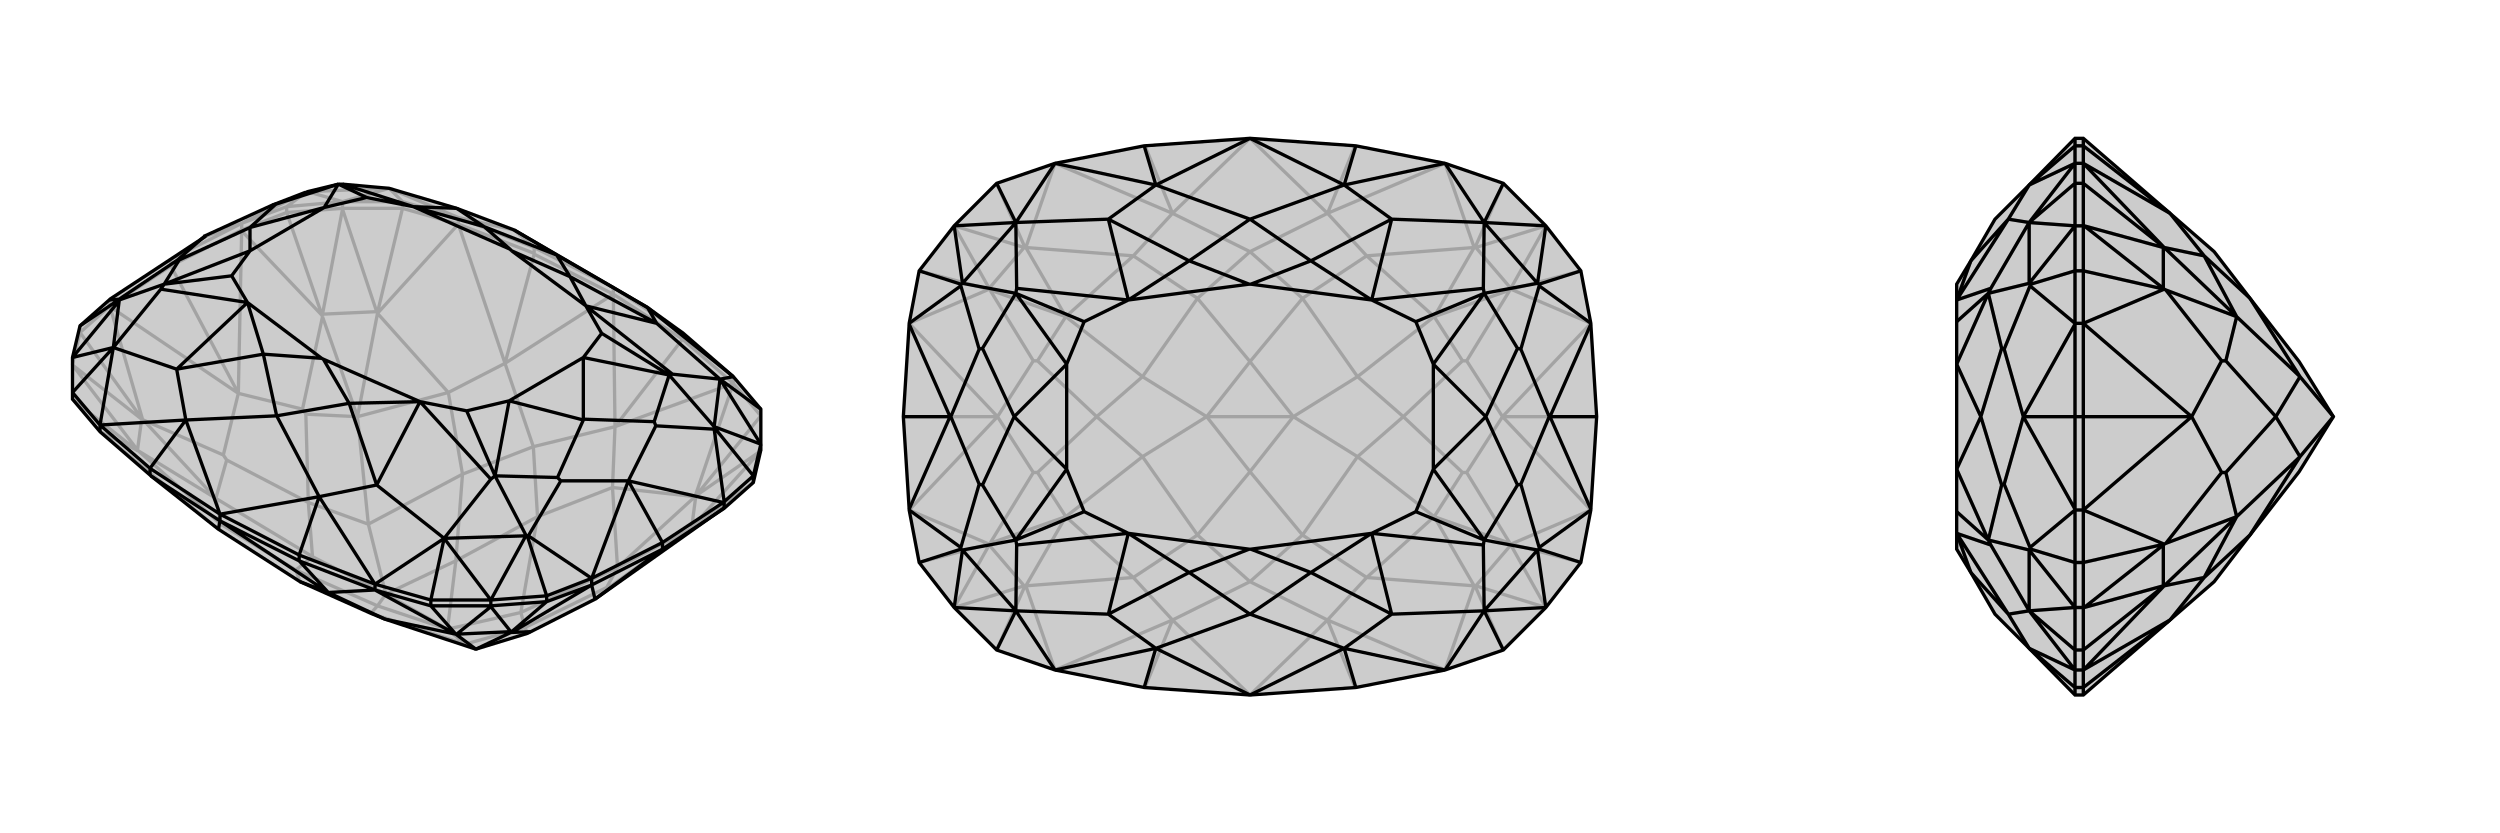 <svg xmlns="http://www.w3.org/2000/svg" viewBox="0 0 3000 1000">
    <g stroke="currentColor" stroke-width="4" fill="none" transform="translate(0 -11)">
        <path fill="currentColor" stroke="none" fill-opacity=".2" d="M181,582L262,646L360,709L445,747L462,754L571,790L633,771L637,769L714,730L868,621L869,621L904,590L913,551L913,544L913,502L880,463L820,411L777,380L736,356L617,287L548,261L467,237L411,232L406,232L369,241L367,242L366,242L327,257L246,294L246,295L132,370L131,371L96,402L87,440L87,482L87,490L120,529L180,581z" />
<path stroke-opacity=".2" d="M736,364L736,356M205,330L205,322M820,419L820,411M641,315L641,308M880,471L880,463M483,261L483,253M550,280L550,272M411,261L411,253M131,379L131,371M96,410L96,402M290,287L290,279M344,266L344,259M819,418L736,364M641,316L736,364M820,419L819,418M820,419L880,471M819,418L738,523M641,315L641,316M641,315L550,280M641,316L606,447M736,364L738,523M736,364L606,447M913,510L880,471M483,261L550,280M87,490L165,552M913,510L835,606M483,261L411,261M483,261L453,386M87,449L165,551M913,552L835,606M411,262L452,385M87,448L96,410M87,448L87,449M87,449L170,514M913,551L913,552M913,552L830,644M411,261L344,266M411,261L411,262M411,262L387,388M96,410L131,379M96,410L170,513M904,590L830,645M344,266L290,287M344,266L386,388M132,379L171,514M868,621L829,645M290,288L386,389M205,330L131,379M131,379L132,379M132,379L286,483M205,330L290,287M290,287L290,288M290,288L286,483M205,330L286,483M262,646L120,529M120,529L166,552M738,523L880,471M880,471L834,607M606,447L550,280M550,280L453,387M262,646L265,640M738,523L640,547M738,523L735,596M606,447L640,547M606,447L538,482M268,557L172,515M732,715L828,646M363,502L387,391M714,730L732,715M732,715L728,716M286,483L268,557M286,483L363,502M268,557L272,563M363,502L367,508M360,709L355,695M640,547L645,631M640,547L555,580M355,695L265,640M645,631L735,596M555,580L538,482M165,552L166,552M165,552L165,551M165,551L170,514M170,514L170,513M170,513L171,514M171,514L172,515M172,515L259,609M835,606L834,607M835,606L835,606M835,606L830,644M830,644L830,645M830,645L829,645M829,645L828,646M828,646L741,692M453,386L453,387M453,386L452,385M452,385L387,388M387,388L386,388M386,388L386,389M386,389L387,391M387,391L429,511M272,563L259,609M272,563L370,614M259,609L375,679M633,771L630,764M571,790L558,784M728,716L741,692M728,716L630,764M741,692L625,746M367,508L429,511M367,508L370,614M429,511L442,640M355,695L453,738M355,695L375,679M445,747L453,738M445,747L558,784M645,631L547,684M645,631L625,746M555,580L547,684M555,580L442,640M630,764L558,784M630,764L625,746M558,784L537,766M625,746L537,766M370,614L375,679M370,614L442,640M375,679L463,724M442,640L463,724M463,724L453,738M537,766L453,738M537,766L547,684M463,724L547,684M537,766L463,724M166,552L265,640M259,609L265,640M259,609L166,552M834,607L735,596M741,692L735,596M741,692L834,607M453,387L538,482M429,511L538,482M429,511L453,387M641,308L736,356M820,411L736,356M641,308L550,272M641,308L617,287M483,253L550,272M483,253L411,253M483,253L467,237M411,253L344,259M290,279L344,259M344,259L367,242M205,322L290,279M205,322L132,370M205,322L246,295M550,272L617,287M550,272L467,237M411,253L467,237M411,253L369,241M290,279L290,279M290,279L366,242M290,279L246,295M369,241L369,241M467,237L369,241" />
<path d="M181,582L262,646L360,709L445,747L462,754L571,790L633,771L637,769L714,730L868,621L869,621L904,590L913,551L913,544L913,502L880,463L820,411L777,380L736,356L617,287L548,261L467,237L411,232L406,232L369,241L367,242L366,242L327,257L246,294L246,295L132,370L131,371L96,402L87,440L87,482L87,490L120,529L180,581z" />
<path d="M264,636L264,628M795,670L795,662M180,581L180,573M359,684L359,677M120,529L120,521M517,738L517,731M450,719L450,712M589,738L589,731M710,713L710,705M656,733L656,726M869,621L869,613M904,590L904,582M181,582L264,636M359,684L264,636M359,684L359,684M359,684L450,719M359,684L394,722M264,636L262,646M264,636L394,722M517,738L450,719M517,738L589,738M517,738L547,772M589,739L548,772M589,738L656,733M589,738L589,739M589,739L613,769M656,733L710,713M656,733L614,769M710,713L614,770M795,670L710,713M710,713L710,713M710,713L714,730M795,670L869,621M795,670L714,730M394,722L450,719M450,719L547,772M394,722L360,709M394,722L462,754M637,769L613,770M547,772L547,772M547,772L548,772M548,772L613,769M613,769L614,769M614,769L614,770M614,770L613,770M613,770L571,790M547,772L462,754M571,790L547,772M359,677L264,628M180,573L264,628M359,677L450,712M359,677L383,607M180,573L120,521M180,573L223,515M517,731L450,712M87,482L120,521M913,502L864,466M517,731L589,731M517,731L533,657M87,482L136,428M913,544L904,582M589,731L656,726M869,613L904,582M904,582L858,525M710,705L656,726M656,726L633,655M96,402L142,371M795,662L868,614M795,662L710,705M795,662L754,588M264,628L383,607M264,628L223,515M880,463L777,380M880,463L864,466M450,712L383,607M450,712L533,657M120,521L223,515M120,521L136,428M913,544L864,466M913,544L857,523M589,731L533,657M589,731L631,654M87,440L136,428M87,440L143,372M869,613L868,614M869,613L857,526M868,614L754,588M710,705L710,705M710,705L634,654M754,588L710,705M754,588L754,588M131,371L143,370M617,287L668,317M777,380L668,317M777,380L788,399M383,607L332,510M383,607L452,593M223,515L332,510M223,515L212,454M788,399L864,466M452,593L533,657M212,454L136,428M857,523L857,523M864,466L857,523M864,466L807,460M631,654L631,653M533,657L631,654M533,657L589,586M143,372L143,371M136,428L143,372M136,428L193,358M668,317L581,283M668,317L684,343M332,510L419,495M332,510L316,436M581,283L612,310M684,343L614,312M419,495L388,442M316,436L386,441M548,261L581,283M548,261L496,259M581,283L496,259M788,399L684,343M788,399L703,378M684,343L703,378M452,593L419,495M452,593L504,493M419,495L504,493M212,454L316,436M212,454L297,374M316,436L297,374M754,588L787,522M754,588L673,588M246,294L213,323M327,257L331,256M858,525L857,523M858,525L857,526M857,526L787,522M857,523L803,461M787,522L785,517M633,655L631,653M633,655L634,654M634,654L673,588M631,653L594,582M673,588L669,584M142,371L143,371M142,371L143,370M143,370L213,323M143,371L197,352M213,323L215,323M331,256L300,284M331,256L406,232M785,517L700,514M785,517L803,461M669,584L700,515M669,584L594,582M215,323L300,284M215,323L197,352M612,310L614,312M388,442L386,441M612,310L496,259M614,312L703,378M388,442L504,493M386,441L297,374M411,232L496,259M496,259L440,248M807,460L703,378M807,460L803,461M703,378L722,411M589,586L504,493M589,586L594,582M504,493L560,504M193,358L297,374M193,358L197,352M297,374L278,342M406,232L389,260M440,248L389,260M406,232L440,248M803,461L700,440M722,411L700,440M803,461L722,411M594,582L611,492M560,504L611,492M594,582L560,504M197,352L300,312M278,342L300,312M197,352L278,342M700,514L700,515M700,514L700,440M700,515L611,492M700,440L611,492M300,284L300,284M300,284L389,260M300,284L300,312M389,260L300,312" />
    </g>
    <g stroke="currentColor" stroke-width="4" fill="none" transform="translate(1000 0)">
        <path fill="currentColor" stroke="none" fill-opacity=".2" d="M500,166L627,175L734,196L804,220L855,271L897,325L909,388L909,389L916,500L909,611L909,612L897,675L855,729L804,780L734,804L627,825L500,834L373,825L266,804L196,780L145,729L103,675L91,612L91,611L84,500L91,389L91,388L103,325L145,271L196,220L266,196L373,175z" />
<path stroke-opacity=".2" d="M374,825L407,744M626,825L593,744M626,175L593,256M374,175L407,256M500,834L407,744M500,834L593,744M500,166L593,256M500,166L407,256M196,780L230,703M804,780L770,703M804,220L770,297M196,220L230,297M145,729L229,703M855,729L771,703M855,271L771,297M145,271L229,297M145,729L145,729M145,729L187,654M855,729L855,729M855,729L813,654M855,271L855,271M855,271L813,346M145,271L145,271M145,271L187,346M103,675L186,653M897,675L814,653M897,325L814,347M103,325L186,347M91,612L187,653M909,612L813,653M909,388L813,347M91,388L187,347M91,612L91,612M91,612L197,500M909,612L909,612M909,612L803,500M909,388L909,388M909,388L803,500M916,500L803,500M91,388L91,388M91,388L197,500M84,500L197,500M407,744L266,804M266,804L231,703M593,744L734,804M734,804L769,703M593,256L734,196M734,196L769,297M407,256L266,196M266,196L231,297M407,744L500,698M407,744L360,693M593,744L500,698M593,744L640,693M593,256L500,302M593,256L640,307M407,256L500,302M407,256L360,307M240,567L188,652M760,567L812,652M760,433L812,348M240,433L188,348M803,500L760,567M803,500L760,433M760,567L755,567M760,433L755,433M197,500L240,567M197,500L240,433M240,567L245,567M240,433L245,433M500,698L437,642M500,698L563,642M500,302L563,358M500,302L437,358M437,642L360,693M563,642L640,693M563,358L640,307M437,358L360,307M230,703L231,703M230,703L229,703M229,703L187,654M187,654L186,653M186,653L187,653M187,653L188,652M188,652L279,620M770,703L769,703M770,703L771,703M771,703L813,654M813,654L814,653M814,653L813,653M813,653L812,652M812,652L721,620M770,297L769,297M770,297L771,297M771,297L813,346M813,346L814,347M814,347L813,347M813,347L812,348M812,348L721,380M230,297L231,297M230,297L229,297M229,297L187,346M187,346L186,347M186,347L187,347M187,347L188,348M188,348L279,380M245,567L279,620M245,567L316,500M279,620L371,548M755,567L721,620M755,567L684,500M721,620L629,548M755,433L721,380M755,433L684,500M721,380L629,452M245,433L279,380M245,433L316,500M279,380L371,452M437,642L500,566M437,642L371,548M563,642L500,566M563,642L629,548M563,358L500,434M563,358L629,452M437,358L500,434M437,358L371,452M684,500L629,548M684,500L629,452M629,548L552,500M629,452L552,500M316,500L371,548M316,500L371,452M371,548L448,500M371,452L448,500M448,500L500,566M552,500L500,566M552,500L500,434M448,500L500,434M552,500L448,500M231,703L360,693M279,620L360,693M279,620L231,703M769,703L640,693M721,620L640,693M721,620L769,703M769,297L640,307M721,380L640,307M721,380L769,297M231,297L360,307M279,380L360,307M279,380L231,297" />
<path d="M500,166L627,175L734,196L804,220L855,271L897,325L909,388L909,389L916,500L909,611L909,612L897,675L855,729L804,780L734,804L627,825L500,834L373,825L266,804L196,780L145,729L103,675L91,612L91,611L84,500L91,389L91,388L103,325L145,271L196,220L266,196L373,175z" />
<path d="M373,175L387,222M627,175L613,222M627,825L613,778M373,825L387,778M196,220L219,267M804,220L781,267M804,780L781,733M196,780L219,733M103,325L153,341M897,325L847,341M897,675L847,659M103,675L153,659M916,500L860,500M84,500L140,500M500,166L387,222M500,166L613,222M500,834L613,778M500,834L387,778M266,196L387,222M266,196L219,267M734,196L613,222M734,196L781,267M734,804L613,778M734,804L781,733M266,804L387,778M266,804L219,733M145,271L219,267M145,271L155,340M855,271L781,267M855,271L845,340M855,729L781,733M855,729L845,660M145,729L219,733M145,729L155,660M91,388L153,343M91,389L140,500M909,388L847,343M909,389L860,500M909,612L847,657M860,500L909,611M860,500L859,500M91,612L153,657M140,500L91,611M140,500L141,500M387,222L500,263M387,222L330,263M613,222L500,263M613,222L670,263M613,778L500,737M613,778L670,737M387,778L500,737M387,778L330,737M330,263L219,267M670,263L781,267M670,737L781,733M330,737L219,733M155,340L155,340M219,267L155,340M219,267L220,346M845,340L845,340M781,267L845,340M781,267L780,346M845,660L845,660M781,733L845,660M781,733L780,654M155,660L155,660M219,733L155,660M219,733L220,654M500,263L427,313M500,263L573,313M500,737L573,687M500,737L427,687M427,313L499,341M573,313L501,341M573,687L501,659M427,687L499,659M330,263L427,313M330,263L354,360M427,313L354,360M670,263L573,313M670,263L646,360M573,313L646,360M670,737L573,687M670,737L646,640M573,687L646,640M330,737L427,687M330,737L354,640M427,687L354,640M859,500L825,419M859,500L825,581M141,500L175,419M141,500L175,581M153,341L155,340M153,341L153,343M153,343L175,419M155,340L219,352M175,419L179,418M847,341L845,340M847,341L847,343M847,343L825,419M845,340L781,352M825,419L821,418M847,659L845,660M847,659L847,657M847,657L825,581M845,660L781,648M825,581L821,582M153,659L155,660M153,659L153,657M153,657L175,581M155,660L219,648M175,581L179,582M179,418L217,500M179,418L219,352M821,418L783,500M821,418L781,352M821,582L783,500M821,582L781,648M179,582L217,500M179,582L219,648M499,341L501,341M501,659L499,659M499,341L354,360M501,341L646,360M501,659L646,640M499,659L354,640M220,346L354,360M220,346L219,352M354,360L301,386M780,346L646,360M780,346L781,352M646,360L699,386M780,654L646,640M780,654L781,648M646,640L699,614M220,654L354,640M220,654L219,648M354,640L301,614M219,352L280,437M301,386L280,437M219,352L301,386M781,352L720,437M699,386L720,437M781,352L699,386M781,648L720,563M699,614L720,563M781,648L699,614M219,648L280,563M301,614L280,563M219,648L301,614M783,500L783,500M783,500L720,437M783,500L720,563M720,437L720,563M217,500L217,500M217,500L280,437M217,500L280,563M280,437L280,563" />
    </g>
    <g stroke="currentColor" stroke-width="4" fill="none" transform="translate(2000 0)">
        <path fill="currentColor" stroke="none" fill-opacity=".2" d="M604,744L657,698L700,642L759,566L800,500L759,434L700,358L657,302L604,256L500,166L490,166L435,222L394,263L365,313L348,341L348,360L348,386L348,437L348,563L348,614L348,640L348,659L365,687L394,737L435,778L490,834L500,834z" />
<path stroke-opacity=".2" d="M500,500L490,500M500,825L490,825M500,175L490,175M500,780L490,780M500,804L490,804M500,220L490,220M500,196L490,196M500,729L490,729M500,271L490,271M500,612L490,612M500,675L490,675M500,388L490,388M500,325L490,325M500,825L500,834M500,175L500,166M500,825L500,825M500,825L500,804M500,825L604,744M500,175L500,175M500,175L500,196M500,175L604,256M500,780L500,804M500,220L500,196M500,780L500,729M500,780L597,703M500,220L500,271M500,220L597,297M501,729L596,703M501,271L596,297M500,729L500,675M500,729L501,729M501,729L596,654M500,271L500,325M500,271L501,271M501,271L596,346M500,675L500,612M500,675L597,653M500,325L500,388M500,325L597,347M500,612L597,653M500,388L597,347M500,500L500,612M500,612L500,612M500,612L630,500M500,500L500,388M500,388L500,388M500,388L630,500M500,500L630,500M604,744L500,804M500,804L597,703M604,256L500,196M500,196L597,297M604,744L645,693M604,256L645,307M666,567L599,652M666,433L599,348M630,500L666,567M630,500L666,433M666,567L671,567M666,433L671,433M700,642L645,693M700,358L645,307M597,703L597,703M597,703L596,703M596,703L596,654M596,654L597,653M597,653L597,653M597,653L599,652M599,652L684,620M597,297L597,297M597,297L596,297M596,297L596,346M596,346L597,347M597,347L597,347M597,347L599,348M599,348L684,380M671,567L684,620M671,567L731,500M684,620L760,548M671,433L684,380M671,433L731,500M684,380L760,452M700,642L760,548M700,358L760,452M731,500L760,548M731,500L760,452M760,548L800,500M760,452L800,500M597,703L645,693M684,620L645,693M684,620L597,703M597,297L645,307M684,380L645,307M684,380L597,297M490,175L490,166M490,825L490,834M490,175L490,196M490,175L435,222M490,825L490,804M490,825L435,778M490,220L490,196M490,780L490,804M490,220L490,271M490,220L435,267M490,780L490,729M490,780L435,733M490,271L490,325M490,729L490,675M490,388L490,325M490,325L437,341M490,612L490,675M490,675L437,659M490,500L490,389M490,500L490,611M490,500L428,500M490,196L435,222M490,196L435,267M490,804L435,778M490,804L435,733M490,271L435,267M490,271L435,340M490,729L435,733M490,729L435,660M490,388L490,389M490,388L436,343M490,389L428,500M490,612L490,611M490,612L436,657M428,500L490,611M428,500L428,500M435,222L410,263M435,778L410,737M410,263L435,267M410,737L435,733M435,340L435,340M435,267L435,340M435,267L389,346M435,660L435,660M435,733L435,660M435,733L389,654M410,263L365,313M410,263L348,360M365,313L348,360M410,737L365,687M410,737L348,640M365,687L348,640M428,500L405,419M428,500L405,581M437,341L435,340M437,341L436,343M436,343L405,419M435,340L386,352M405,419L402,418M437,659L435,660M437,659L436,657M436,657L405,581M435,660L386,648M405,581L402,582M402,418L377,500M402,418L386,352M402,582L377,500M402,582L386,648M389,346L348,360M389,346L386,352M389,654L348,640M389,654L386,648M386,352L348,437M386,352L348,386M386,648L348,563M386,648L348,614M377,500L377,500M377,500L348,437M377,500L348,563" />
<path d="M604,744L657,698L700,642L759,566L800,500L759,434L700,358L657,302L604,256L500,166L490,166L435,222L394,263L365,313L348,341L348,360L348,386L348,437L348,563L348,614L348,640L348,659L365,687L394,737L435,778L490,834L500,834z" />
<path d="M500,500L490,500M500,825L490,825M500,175L490,175M500,780L490,780M500,804L490,804M500,220L490,220M500,196L490,196M500,729L490,729M500,271L490,271M500,612L490,612M500,675L490,675M500,388L490,388M500,325L490,325M500,825L500,834M500,175L500,166M500,825L500,825M500,825L500,804M500,825L604,744M500,175L500,175M500,175L500,196M500,175L604,256M500,780L500,804M500,220L500,196M500,780L500,729M500,780L597,703M500,220L500,271M500,220L597,297M501,729L596,703M501,271L596,297M500,729L500,675M500,729L501,729M501,729L596,654M500,271L500,325M500,271L501,271M501,271L596,346M500,675L500,612M500,675L597,653M500,325L500,388M500,325L597,347M500,612L597,653M500,388L597,347M500,500L500,612M500,612L500,612M500,612L630,500M500,500L500,388M500,388L500,388M500,388L630,500M500,500L630,500M604,744L500,804M500,804L597,703M604,256L500,196M500,196L597,297M604,744L645,693M604,256L645,307M666,567L599,652M666,433L599,348M630,500L666,567M630,500L666,433M666,567L671,567M666,433L671,433M700,642L645,693M700,358L645,307M597,703L597,703M597,703L596,703M596,703L596,654M596,654L597,653M597,653L597,653M597,653L599,652M599,652L684,620M597,297L597,297M597,297L596,297M596,297L596,346M596,346L597,347M597,347L597,347M597,347L599,348M599,348L684,380M671,567L684,620M671,567L731,500M684,620L760,548M671,433L684,380M671,433L731,500M684,380L760,452M700,642L760,548M700,358L760,452M731,500L760,548M731,500L760,452M760,548L800,500M760,452L800,500M597,703L645,693M684,620L645,693M684,620L597,703M597,297L645,307M684,380L645,307M684,380L597,297M490,175L490,166M490,825L490,834M490,175L490,196M490,175L435,222M490,825L490,804M490,825L435,778M490,220L490,196M490,780L490,804M490,220L490,271M490,220L435,267M490,780L490,729M490,780L435,733M490,271L490,325M490,729L490,675M490,388L490,325M490,325L437,341M490,612L490,675M490,675L437,659M490,500L490,389M490,500L490,611M490,500L428,500M490,196L435,222M490,196L435,267M490,804L435,778M490,804L435,733M490,271L435,267M490,271L435,340M490,729L435,733M490,729L435,660M490,388L490,389M490,388L436,343M490,389L428,500M490,612L490,611M490,612L436,657M428,500L490,611M428,500L428,500M435,222L410,263M435,778L410,737M410,263L435,267M410,737L435,733M435,340L435,340M435,267L435,340M435,267L389,346M435,660L435,660M435,733L435,660M435,733L389,654M410,263L365,313M410,263L348,360M365,313L348,360M410,737L365,687M410,737L348,640M365,687L348,640M428,500L405,419M428,500L405,581M437,341L435,340M437,341L436,343M436,343L405,419M435,340L386,352M405,419L402,418M437,659L435,660M437,659L436,657M436,657L405,581M435,660L386,648M405,581L402,582M402,418L377,500M402,418L386,352M402,582L377,500M402,582L386,648M389,346L348,360M389,346L386,352M389,654L348,640M389,654L386,648M386,352L348,437M386,352L348,386M386,648L348,563M386,648L348,614M377,500L377,500M377,500L348,437M377,500L348,563" />
    </g>
</svg>